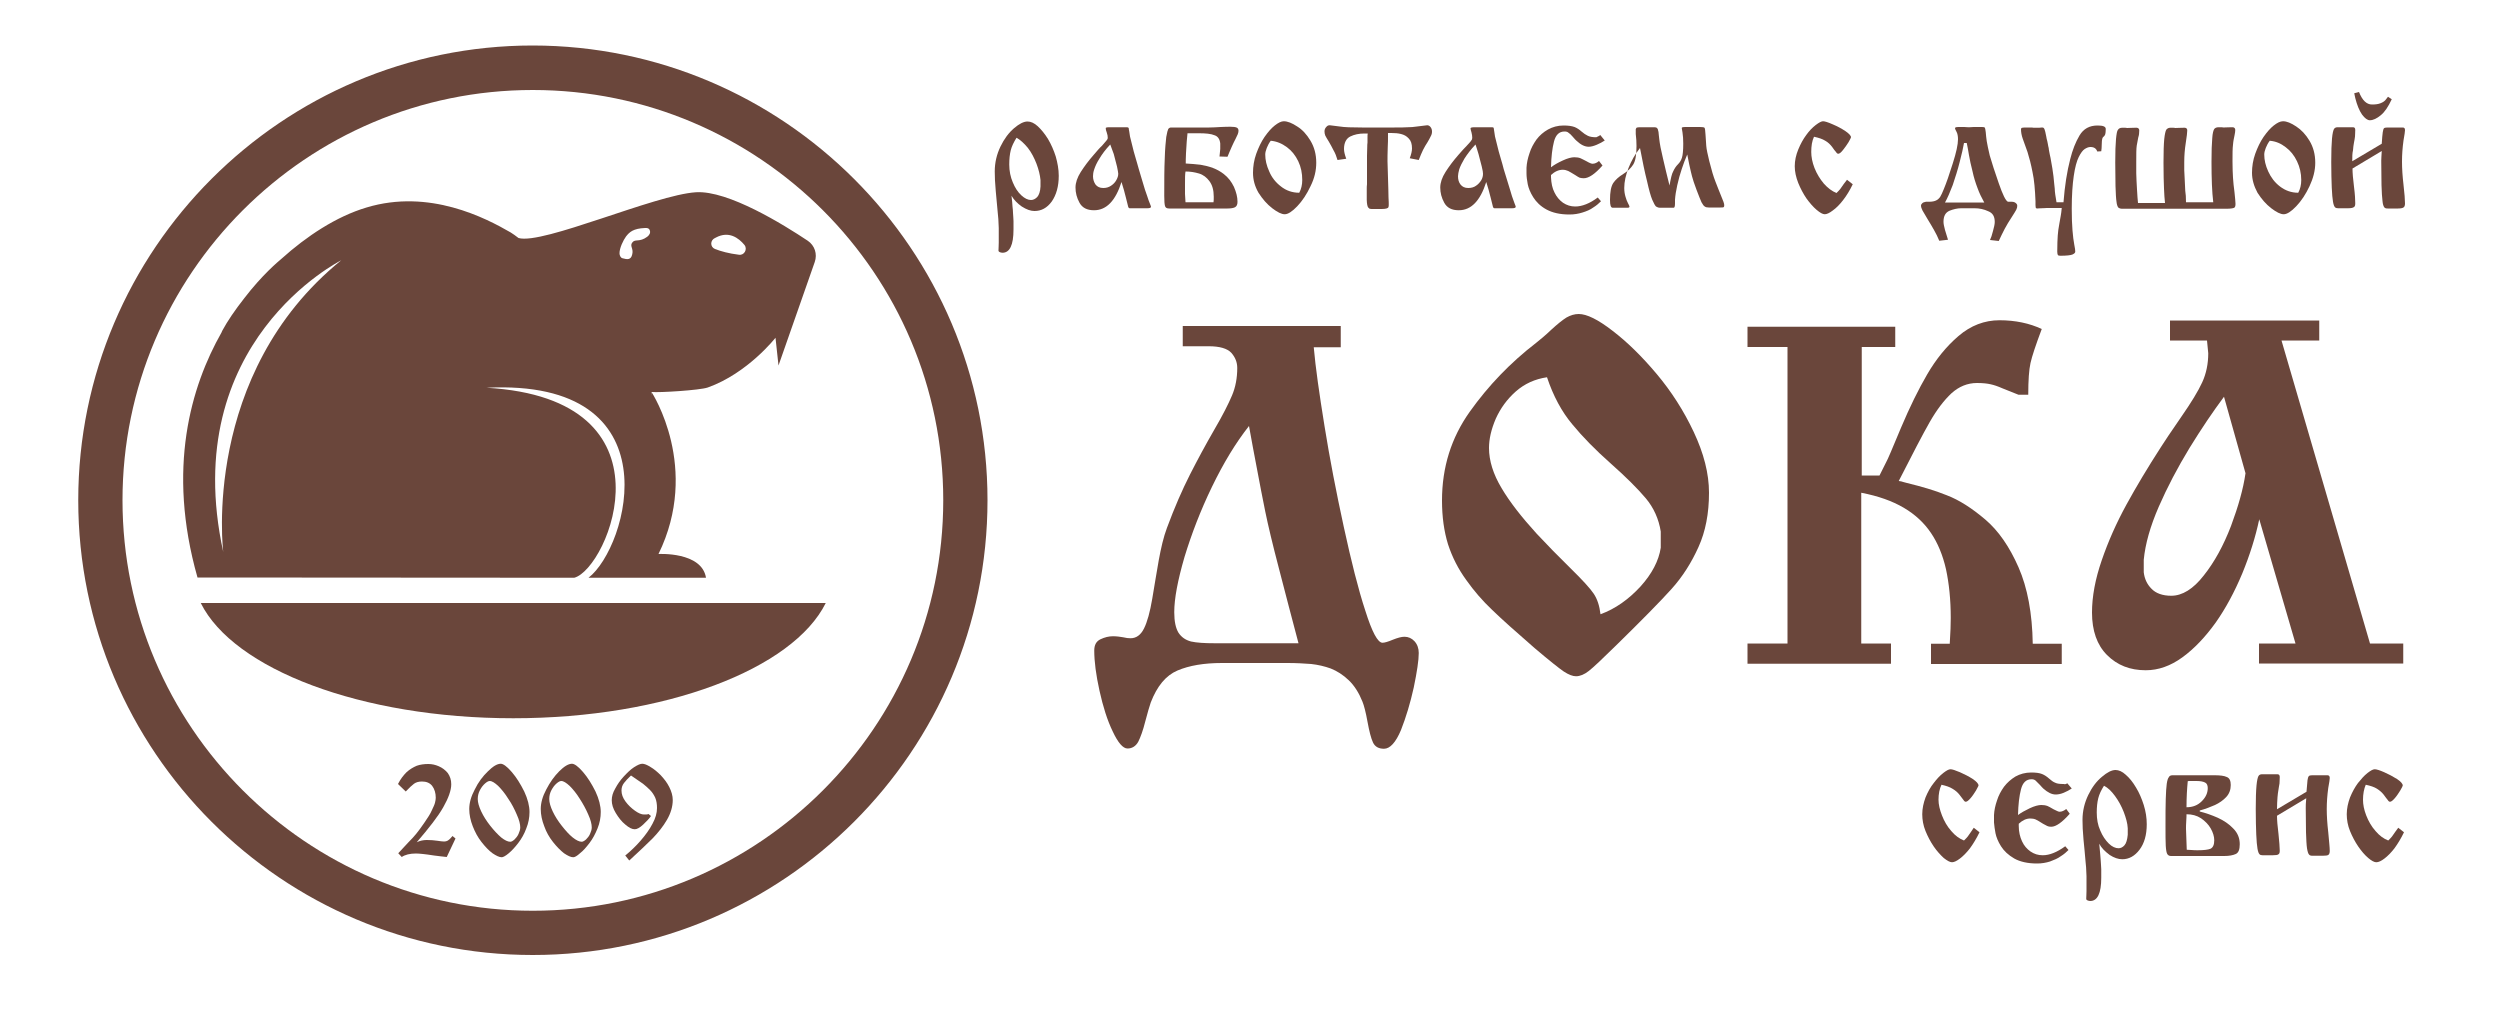 <?xml version="1.0" encoding="UTF-8"?> <svg xmlns="http://www.w3.org/2000/svg" xmlns:xlink="http://www.w3.org/1999/xlink" version="1.1" id="Слой_1" x="0px" y="0px" viewBox="0 0 1000 404" style="enable-background:new 0 0 1000 404;" xml:space="preserve"> <style type="text/css"> .st0{fill:#6A463B;} </style> <g> <g> <path class="st0" d="M404.6,78.3c0.2,2,0.4,3.4,0.4,4.3c0.1,0.9,0.2,1.7,0.2,2.5c0.1,0.9,0.1,2,0.2,3.3c0,1.3,0,2.4,0,3.4 c0,6.2-1.5,9.3-4.4,9.3c-0.3,0-0.7-0.1-1-0.2s-0.5-0.3-0.6-0.5V100c0-0.7,0.1-1.7,0.1-2.9v-5.9c-0.1-2.7-0.2-4.8-0.4-6.1 c-0.2-2.6-0.5-5.5-0.8-8.7s-0.4-5.7-0.4-7.8c0-3.6,0.8-6.9,2.3-10s3.3-5.5,5.4-7.3s3.9-2.7,5.4-2.7c1.3,0,2.7,0.6,4.1,1.9 c1.4,1.3,2.8,3,4.1,5.1c1.3,2.2,2.3,4.5,3.1,7c0.7,2.5,1.2,5.1,1.2,7.7c0,4.3-1,7.7-2.8,10.3c-1.9,2.6-4.2,3.8-6.9,3.8 c-1.6,0-3.2-0.6-5.1-1.8C407,81.4,405.6,80,404.6,78.3z M406.6,55.1c-1.1,1.8-1.9,3.4-2.3,5s-0.6,3.5-0.6,5.7c0,2.6,0.5,5,1.4,7.1 c0.9,2.2,2,3.9,3.4,5.2c1.4,1.3,2.7,1.9,3.9,1.9c0.9,0,1.7-0.4,2.5-1.2c0.7-0.8,1.2-2.2,1.3-4.2V72c-0.2-2-0.7-4.1-1.6-6.5 c-0.9-2.3-2-4.5-3.5-6.4C409.6,57.3,408.1,55.9,406.6,55.1z"></path> <path class="st0" d="M443.5,50.9h7.1c0.5,0,0.8,0.1,0.9,0.4c0,0.1,0,0.5,0.2,1.3c0.1,0.8,0.2,1.4,0.3,2c1,4.3,2,8,3,11.2 c0.1,0.5,0.7,2.4,1.7,5.8s1.7,5.7,2.2,6.9c0.3,1.1,0.7,2,1,2.8s0.5,1.2,0.5,1.4c0,0.4-0.5,0.6-1.4,0.6h-7.1 c-0.3,0-0.5-0.2-0.6-0.5c-0.1-0.4-0.4-1.5-0.9-3.6s-1.1-4.2-1.8-6.4c-2.4,7.5-6,11.3-11,11.3c-2.8,0-4.7-1-5.8-3 c-1.1-2-1.6-4-1.6-6.1c0-1.9,0.7-4,2.1-6.2s3.1-4.5,5.3-7c1.2-1.4,2.2-2.6,3.2-3.5c0.9-1,1.5-1.7,1.8-2.1c0.3-0.3,0.5-0.7,0.5-1.1 c0-0.6-0.1-1.3-0.4-2.1c-0.3-0.7-0.4-1.3-0.4-1.7C442.2,51.1,442.6,50.9,443.5,50.9z M444.1,57.8c-1.9,2-3.3,3.9-4.3,5.6 c-1.1,1.7-1.7,3.1-2.1,4.3c-0.4,1.1-0.5,2.1-0.5,2.8c0,1.3,0.4,2.4,1,3.3c0.7,0.9,1.7,1.4,3.1,1.4c1.2,0,2.2-0.3,3.1-0.9 s1.6-1.3,2.1-2.2c0.5-0.9,0.8-1.7,0.8-2.6c0-0.4-0.2-1.4-0.5-2.9c-0.4-1.5-0.8-3.2-1.3-5C444.9,60,444.4,58.6,444.1,57.8z"></path> <path class="st0" d="M479.4,53.3H475c-0.1,0.8-0.2,1.9-0.3,3.2c-0.1,1.3-0.2,2.9-0.3,4.8c-0.1,1.9-0.1,3.2-0.1,4.1 c2.1,0.1,4.1,0.3,5.9,0.5c1.8,0.3,3.4,0.7,5,1.3c1.6,0.6,3,1.4,4.3,2.4c1.8,1.4,3.1,3.1,4.1,5.2c0.9,2.1,1.4,4,1.4,5.9 c0,1.1-0.3,1.8-1,2.2c-0.6,0.3-1.6,0.5-3,0.5h-23.3c-1,0-1.5-0.3-1.7-1s-0.3-2-0.3-4.1c0-6,0-11,0.2-14.9c0.1-3.9,0.4-6.8,0.6-8.6 c0.3-1.8,0.6-2.8,0.8-3.2c0.3-0.4,0.7-0.6,1.1-0.6h15.3c1.3,0,2.9-0.1,4.6-0.2c1.7-0.1,3-0.1,3.9-0.1c1.1,0,1.9,0.1,2.4,0.3 s0.8,0.6,0.8,1.3c0,0.4-0.1,0.9-0.3,1.4c-0.2,0.5-0.5,1.1-0.9,1.9c-0.4,0.7-0.9,1.8-1.5,3.1c-0.6,1.4-1.2,2.7-1.7,4l-3.2-0.1 c0.1-0.6,0.2-1.6,0.3-3v-2.2c-0.2-1.8-1-2.9-2.3-3.3C484.4,53.5,482.3,53.3,479.4,53.3z M474.2,80.9h10h1.2 c0.1-0.5,0.1-1.2,0.1-2.2c0-2.7-0.6-4.7-1.7-6.2s-2.5-2.6-4.2-3.1s-3.4-0.8-5.4-0.8c-0.2,1.1-0.2,2.7-0.2,5v4L474.2,80.9z"></path> <path class="st0" d="M501.2,69.1c0-2.5,0.4-5.1,1.3-7.6s2-4.8,3.3-6.7c1.4-2,2.7-3.5,4.1-4.6s2.6-1.7,3.6-1.7 c1.5,0,3.3,0.7,5.4,2.1c2.1,1.3,3.8,3.2,5.3,5.7s2.3,5.4,2.3,8.8c0,3.1-0.7,6.2-2.3,9.4c-1.5,3.2-3.3,5.9-5.3,8s-3.7,3.2-5,3.2 s-2.9-0.8-5-2.4s-3.9-3.7-5.5-6.2C501.9,74.5,501.2,71.9,501.2,69.1z M508.3,56.3c-0.7,0.9-1.2,1.9-1.6,2.9s-0.6,1.9-0.6,2.6 c0,2.2,0.5,4.4,1.6,6.8c1,2.4,2.6,4.4,4.7,6c2,1.6,4.5,2.5,7.3,2.5c0.8-1.5,1.2-3.2,1.2-5.1c0-2.7-0.5-5.2-1.6-7.5 c-1.1-2.3-2.6-4.2-4.5-5.6C512.8,57.4,510.6,56.5,508.3,56.3z"></path> <path class="st0" d="M567.5,64l-3.6-0.7c0.6-1.6,0.9-2.9,0.9-3.9c0-1.8-0.4-3.1-1.3-4c-0.9-1-1.9-1.5-3.1-1.8 c-1.1-0.3-2.5-0.4-3.9-0.4h-1.3c0,2.5,0,4.4-0.1,5.6c-0.1,2.5-0.1,4.4-0.1,5.7c0,0.9,0.1,3.2,0.2,6.7c0.1,3.5,0.2,6.1,0.2,7.7 c0.1,1.6,0.1,2.5,0.1,2.7c0,0.5,0,0.9-0.1,1.2c-0.1,0.3-0.4,0.5-0.8,0.6c-0.4,0.1-1,0.2-1.9,0.2h-4.1c-0.5,0-0.9-0.1-1.1-0.4 c-0.3-0.2-0.5-0.6-0.6-1.2s-0.2-1.3-0.2-2.1c0-0.8,0-2.2,0-4.2c0-0.7,0-1.4,0.1-2c0-0.6,0-1.4,0-2.3v-6.5c0-0.7,0-1.6,0-2.6 s0.1-2.3,0.1-3.7c0-0.4,0-0.9,0.1-1.6c0-0.7,0-1.4,0-2c0-0.7,0-1.2,0.1-1.6h-1.3c-2.2,0-4.1,0.4-5.7,1.2c-1.6,0.8-2.5,2.5-2.5,5 c0,1,0.3,2.3,0.9,3.9L535,64c-0.4-1.4-0.9-2.7-1.6-3.9c-0.6-1.3-1.3-2.4-1.9-3.5c-0.7-1.1-1.1-1.8-1.4-2.4 c-0.2-0.5-0.3-1.1-0.3-1.6c0-0.7,0.2-1.3,0.7-1.8c0.4-0.5,0.8-0.7,1.4-0.7c0.1,0,1.4,0.2,4,0.5c1.8,0.3,4.8,0.4,8.9,0.4h13 c2.2,0,3.9,0,5.2-0.1c1.3,0,2.5-0.1,3.8-0.3c2.6-0.3,4-0.5,4.1-0.5c0.4,0,0.9,0.2,1.3,0.7c0.4,0.5,0.6,1.1,0.6,1.8 c0,0.6-0.1,1.2-0.5,1.9c-0.3,0.7-0.8,1.5-1.3,2.4c-0.6,0.9-1.2,1.9-1.8,3.1C568.6,61.2,568.1,62.5,567.5,64z"></path> <path class="st0" d="M589.6,50.9h7.1c0.5,0,0.8,0.1,0.8,0.4c0,0.1,0.1,0.5,0.2,1.3c0.1,0.8,0.2,1.4,0.3,2c1,4.3,2,8,3,11.2 c0.1,0.5,0.6,2.4,1.7,5.8c1,3.4,1.8,5.7,2.1,6.9c0.4,1.1,0.7,2,1,2.8s0.5,1.2,0.5,1.4c0,0.4-0.5,0.6-1.4,0.6h-7.1 c-0.3,0-0.5-0.2-0.6-0.5c-0.1-0.4-0.4-1.5-0.9-3.6s-1.1-4.2-1.8-6.4c-2.4,7.5-6,11.3-11,11.3c-2.8,0-4.7-1-5.8-3s-1.6-4-1.6-6.1 c0-1.9,0.7-4,2.1-6.2c1.4-2.2,3.1-4.5,5.3-7c1.2-1.4,2.3-2.6,3.2-3.5c0.9-1,1.6-1.7,1.8-2.1c0.3-0.3,0.4-0.7,0.4-1.1 c0-0.6-0.1-1.3-0.3-2.1c-0.2-0.7-0.4-1.3-0.4-1.7C588.2,51.1,588.7,50.9,589.6,50.9z M590.2,57.8c-1.9,2-3.3,3.9-4.4,5.6 c-1,1.7-1.7,3.1-2.1,4.3c-0.3,1.1-0.5,2.1-0.5,2.8c0,1.3,0.3,2.4,1,3.3s1.7,1.4,3.1,1.4c1.2,0,2.3-0.3,3.1-0.9 c0.9-0.6,1.5-1.3,2.1-2.2c0.5-0.9,0.7-1.7,0.7-2.6c0-0.4-0.1-1.4-0.5-2.9s-0.8-3.2-1.3-5C590.9,60,590.5,58.6,590.2,57.8z"></path> <path class="st0" d="M640.1,54l1.8,2.2c-0.9,0.6-2,1.2-3.2,1.7s-2.3,0.8-3.2,0.8c-1.6,0-3.2-0.8-4.9-2.4c-0.3-0.2-0.8-0.8-1.5-1.6 s-1.2-1.3-1.7-1.6c-0.4-0.4-1-0.5-1.6-0.5c-2.1,0-3.5,1.3-4.2,4s-1.1,6.1-1.2,10.3c1.2-0.9,2.7-1.8,4.7-2.7 c1.9-0.9,3.5-1.3,4.6-1.3c0.9,0,1.8,0.1,2.5,0.4c0.4,0.2,1.3,0.6,2.4,1.2c1.2,0.7,2,1,2.4,1c0.9,0,1.8-0.4,2.6-1.1l1.4,1.8 c-3,3.4-5.5,5.1-7.5,5.1c-0.6,0-1.1-0.1-1.6-0.2c-0.4-0.2-1-0.5-1.7-1c-1.3-0.8-2.3-1.4-2.9-1.7c-0.7-0.3-1.4-0.5-2.2-0.5 c-1.6,0-3.2,0.7-4.7,2.1v0.9c0.1,2.3,0.5,4.4,1.4,6.1c0.8,1.7,2,3.1,3.4,4.1c1.5,1,3.1,1.5,4.9,1.5c2.7,0,5.8-1.2,9-3.6l1.3,1.5 c-0.8,0.8-1.8,1.7-3.1,2.5c-1.2,0.9-2.7,1.5-4.3,2s-3.3,0.8-5.2,0.8c-3.8,0-6.8-0.7-9.2-2s-4.1-3-5.3-4.9s-1.9-3.7-2.2-5.2 c-0.3-1.6-0.5-3-0.5-4.3v-2.3c0.1-1.9,0.5-3.8,1.2-5.8c0.6-2,1.6-3.8,2.8-5.5c1.2-1.6,2.8-3,4.6-4s3.9-1.6,6.2-1.6 c1.9,0,3.3,0.2,4.4,0.6c1,0.4,1.9,1,2.8,1.8c0.9,0.8,1.7,1.3,2.5,1.7s1.9,0.6,3.4,0.6C639.1,54.6,639.7,54.4,640.1,54z"></path> <path class="st0" d="M655.8,50.9h5.5c0.5,0,0.9,0,1.2,0.1c0.2,0.1,0.4,0.3,0.6,0.6c0.1,0.3,0.2,0.7,0.3,1.2c0,0.6,0.2,1.5,0.3,2.8 c0.2,1.9,0.7,4.5,1.5,7.8c0.8,3.4,1.6,6.9,2.6,10.8c0.5-2.7,0.9-4.7,1.5-5.7c0.5-1.1,1.1-2,1.9-2.8c0.8-0.8,1.3-1.7,1.6-2.7 s0.5-2.8,0.5-5.5c0-1.8-0.1-3.2-0.3-4.5c-0.2-1.2-0.3-1.8-0.3-1.8c0-0.3,0.5-0.4,1.6-0.4h5.7c1,0,1.6,0.1,1.8,0.3s0.3,1.1,0.4,2.7 c0.1,1.6,0.2,3.1,0.3,4.5c0.1,1.5,0.6,3.5,1.2,6.1c0.9,3.6,1.7,6.3,2.5,8.3s1.5,3.9,2.3,5.8c0.8,1.8,1.2,3,1.2,3.6 c0,0.4-0.1,0.7-0.3,0.8c-0.2,0.1-0.6,0.1-1.2,0.1h-4.7c-0.7,0-1.2-0.1-1.6-0.4c-0.4-0.2-0.8-0.8-1.3-1.7c-0.4-0.9-1.1-2.6-2-5 s-1.5-4.2-1.8-5.4c-0.3-1.2-0.7-2.8-1.1-4.7c-0.4-1.9-0.7-3.3-0.8-4c-0.8,1.8-1.5,3.7-2.2,5.8c-0.7,2.1-1.3,4.2-1.8,6.5 c-0.5,2.2-0.8,4.2-0.9,5.8v1.5c0,1.1-0.2,1.7-0.5,1.7H664c-0.6,0-1.1-0.2-1.6-0.5c-0.4-0.4-0.9-1.3-1.5-2.7 c-0.6-1.4-1.3-3.9-2.1-7.5c-0.9-3.5-1.8-7.9-2.8-13.2c-2,2.5-3.5,5.2-4.6,8s-1.7,5.5-1.7,8c0,1.4,0.2,2.5,0.5,3.5s0.6,1.9,1,2.6 s0.6,1.2,0.6,1.4c0,0.2-0.3,0.4-0.7,0.4h-6c-0.8,0-1.1-1-1.1-3.1c0-3.2,0.4-5.4,1.3-6.8c0.9-1.3,2.2-2.5,4-3.6s3.1-2.4,4-3.8 c0.9-1.5,1.3-3.9,1.3-7.4c0-1.6-0.1-3.2-0.3-4.8v-1.9c0.1-0.4,0.3-0.7,0.6-0.7C654.9,51,655.3,50.9,655.8,50.9z"></path> <path class="st0" d="M738.8,71.9l2.3,1.8c-1.2,2.5-2.5,4.6-3.9,6.4s-2.7,3.1-4.1,4.1c-1.3,1-2.4,1.5-3.2,1.5s-1.9-0.6-3.3-1.8 c-1.3-1.1-2.7-2.7-4-4.5c-1.3-1.9-2.4-4-3.3-6.2c-0.9-2.3-1.4-4.5-1.4-6.7c0-2.3,0.5-4.5,1.4-6.7s2-4.2,3.2-5.8 c1.2-1.7,2.5-3,3.8-4s2.3-1.5,2.9-1.5c0.7,0,2,0.4,3.8,1.2c1.9,0.8,3.6,1.7,5.1,2.7s2.3,1.9,2.3,2.5c0,0.2-0.4,0.9-1,2 c-0.7,1.1-1.4,2.1-2.2,3.1s-1.4,1.5-1.9,1.5c-0.3,0-0.6-0.2-0.9-0.7c-0.4-0.4-0.9-1.1-1.6-2.1c-0.7-0.9-1.6-1.8-2.7-2.4 c-1.1-0.7-2.6-1.2-4.5-1.6c-0.8,1.7-1.1,3.7-1.1,6.1c0,1.9,0.4,4.1,1.3,6.4c0.9,2.3,2.2,4.4,3.7,6.2c1.6,1.8,3.3,3.1,5.1,3.8 c0.7-0.7,1.2-1.2,1.5-1.6s0.8-1.1,1.4-2C738.4,72.5,738.7,72,738.8,71.9z"></path> <path class="st0" d="M789.8,83.3h-5.3c-1.6,0-3.2,0.4-4.7,1c-1.6,0.7-2.4,2.1-2.4,4.4c0,0.8,0.2,1.8,0.6,3.3 c0.4,1.4,0.8,2.7,1.2,3.9l-3.5,0.4c-0.6-1.5-1.3-2.9-2.1-4.3s-1.6-2.8-2.6-4.4c-0.9-1.5-1.6-2.7-2-3.4c-0.4-0.8-0.6-1.4-0.6-2 c0-0.3,0.2-0.6,0.5-0.9s0.8-0.5,1.5-0.6h1.3c1.1,0,2.1-0.2,2.7-0.5c0.7-0.3,1.2-0.8,1.7-1.5c0.4-0.7,0.9-1.7,1.4-3 c1-2.4,2.2-5.8,3.6-10.3c1.4-4.4,2.1-7.6,2.1-9.7c0-1.2-0.2-2.3-0.6-3c-0.4-0.7-0.6-1.2-0.6-1.4c0-0.4,0.5-0.5,1.6-0.5 c0.3,0,1,0,2.1,0c1.1,0.1,1.8,0.1,2,0.1c0.6,0,1.2-0.1,1.8-0.1s1,0,1.4,0s0.7,0,0.9,0s0.5,0,1,0c0.6,0,1,0.1,1.1,0.2 c0.1,0.1,0.3,0.8,0.4,1.9c0.1,1.1,0.2,2.4,0.4,3.6c0.2,1.3,0.6,3.1,1.2,5.7c0.8,2.8,2,6.5,3.6,11.1c1.6,4.6,2.8,7.1,3.7,7.4h1.6 c0.4,0,0.7,0.1,1,0.2s0.6,0.4,0.8,0.6s0.3,0.5,0.3,0.8c0,0.5-0.1,1-0.4,1.6c-0.3,0.5-0.9,1.6-1.9,3.1s-1.9,3-2.7,4.5 s-1.6,3.2-2.4,4.9L796,96c0.4-0.8,0.8-2,1.2-3.6c0.4-1.5,0.7-2.7,0.7-3.6c0-2.2-0.8-3.6-2.6-4.3C793.6,83.7,791.8,83.3,789.8,83.3 z M778,81h15.7c-1-1.8-2-3.8-2.7-5.8c-0.8-2.1-1.5-4.3-2-6.7c-0.6-2.4-1.1-4.5-1.4-6.4c-0.3-1.8-0.6-3.5-0.9-4.9h-1.1 c-0.3,1.8-0.9,4.4-1.7,7.5c-0.8,3.2-1.8,6.3-2.8,9.3C780,76.9,779,79.2,778,81z"></path> <path class="st0" d="M822.6,80.9h2.8c0.5-6.6,1.4-12.3,2.7-17.3c0.9-3.6,2.1-6.7,3.7-9.4c1.6-2.7,4-4,7.2-4c2.2,0,3.3,0.4,3.3,1.4 s-0.1,1.7-0.2,2.1c-0.2,0.4-0.3,0.7-0.6,0.9s-0.5,0.5-0.6,0.9s-0.2,1.1-0.2,2.2c0,1.2-0.1,2.1-0.2,2.8l-1.6,0.1 c-0.4-1.2-1.3-1.8-2.7-1.8c-0.8,0-1.5,0.3-2.3,0.8s-1.6,1.6-2.4,3.2c-0.8,1.6-1.5,4.1-2,7.6c-0.5,3.4-0.8,7.8-0.8,13 c0,3.6,0.1,6.5,0.3,8.8s0.4,4.1,0.7,5.6c0.3,1.4,0.4,2.4,0.4,2.8c0,0.5-0.3,0.8-1.1,1.2c-0.7,0.3-2.4,0.5-4.9,0.5 c-0.5,0-0.9-0.1-1-0.4c-0.1-0.2-0.2-0.7-0.2-1.3c0-2.8,0.1-4.9,0.2-6.4c0.1-1.4,0.3-3,0.6-4.5s0.5-2.7,0.6-3.4 c0.1-0.7,0.3-1.7,0.4-3.1h-4c-0.9,0-1.6,0-2,0s-1.1,0.1-2.1,0.1c-0.9,0-1.5,0.1-1.7,0.1c-0.3,0-0.5-0.1-0.6-0.3 c0-0.2-0.1-0.6-0.1-1.1v-1.5c-0.2-4.7-0.5-8.5-1.2-11.7c-0.6-3.1-1.3-5.8-2-8c-0.8-2.2-1.4-3.9-1.9-5.3c-0.5-1.4-0.7-2.7-0.7-3.8 c0-0.3,0.2-0.6,0.5-0.6c0.3-0.1,1-0.1,2.1-0.1c0.5,0,1,0,1.3,0s0.7,0,1.1,0.1h2.3c0.7-0.1,1.1-0.1,1.3-0.1c0.3,0,0.6,0.2,0.8,0.7 c0.2,0.4,0.4,1.4,0.7,2.9c0.1,0.6,0.2,1.2,0.4,1.8c0.1,0.6,0.3,1.3,0.4,2.1c0.1,0.2,0.1,0.5,0.2,0.9c0,0.3,0.1,0.8,0.2,1.3 c0.2,0.9,0.3,1.7,0.5,2.4c0.6,3.2,1,5.7,1.2,7.5c0.1,1.8,0.4,3.4,0.5,4.9C821.9,76.7,822.2,78.6,822.6,80.9z"></path> <path class="st0" d="M874.4,80.9h10.9c-0.5-4.1-0.7-9.5-0.7-16.2c0-4.2,0.1-7.3,0.3-9.4c0.1-2,0.5-3.3,0.8-3.7s0.9-0.7,1.6-0.7 c0.5,0,0.8,0,1.1,0s0.6,0,0.9,0.1c0.7,0,1.8-0.1,3.2-0.1h0.7c0.6,0.1,0.9,0.5,0.9,1.1c0,0.5-0.1,1.3-0.3,2.2 c-0.2,1-0.5,2.2-0.6,3.7c-0.2,1.4-0.2,3.7-0.2,6.7c0,2.7,0.1,4.8,0.2,6.5c0.1,1.7,0.3,3.6,0.6,5.8c0.2,2.2,0.4,3.7,0.4,4.6 c0,0.8-0.1,1.3-0.5,1.6c-0.4,0.2-1.4,0.4-3.1,0.4h-41.8c-0.6,0-1.1-0.2-1.5-0.5c-0.3-0.4-0.6-1.2-0.7-2.3 c-0.2-1.2-0.3-3.3-0.4-6.3c0-3-0.1-6.1-0.1-9.4c0-4.2,0.1-7.3,0.3-9.4c0.2-2,0.4-3.3,0.8-3.7c0.3-0.5,0.9-0.8,1.6-0.8 c0.4,0,0.8,0,1.1,0s0.6,0,0.9,0.1c0.7,0,1.8-0.1,3.2-0.1h0.8c0.6,0.1,0.9,0.5,0.9,1.1c0,1-0.1,1.9-0.4,2.8c-0.2,0.9-0.4,2-0.6,3.2 c-0.2,1.2-0.2,3.5-0.2,6.6c0,1.1,0,2.6,0,4.5c0.1,1.9,0.1,4.1,0.3,6.5c0.1,2.4,0.3,4.2,0.4,5.4H866c-0.2-1.6-0.3-3.5-0.4-5.8 c-0.1-2.3-0.2-5.7-0.2-10.4c0-4.3,0.1-7.4,0.3-9.4c0.2-1.9,0.5-3.2,0.8-3.7c0.4-0.5,0.9-0.8,1.6-0.8c0.5,0,0.9,0,1.1,0 c0.3,0,0.6,0,0.9,0.1c0.8,0,1.9-0.1,3.3-0.1h0.6c0.6,0.1,0.9,0.4,0.9,1.1c0,0.8-0.2,2.4-0.6,5c-0.4,2.5-0.6,5.1-0.6,7.6 c0,0.8,0,1.9,0,3.3c0.1,1.3,0.1,2.7,0.2,4c0.1,1.3,0.1,2.7,0.2,4.2C874.3,77.4,874.4,79.1,874.4,80.9z"></path> <path class="st0" d="M900.8,69.1c0-2.5,0.4-5.1,1.3-7.6c0.9-2.5,2-4.8,3.3-6.7c1.4-2,2.7-3.5,4.1-4.6c1.4-1.1,2.6-1.7,3.7-1.7 c1.5,0,3.2,0.7,5.3,2.1c2,1.3,3.8,3.2,5.3,5.7s2.3,5.4,2.3,8.8c0,3.1-0.8,6.2-2.3,9.4c-1.5,3.2-3.3,5.9-5.3,8s-3.7,3.2-5,3.2 s-2.9-0.8-5-2.4s-3.9-3.7-5.5-6.2C901.6,74.5,900.8,71.9,900.8,69.1z M907.9,56.3c-0.7,0.9-1.2,1.9-1.6,2.9 c-0.4,1-0.6,1.9-0.6,2.6c0,2.2,0.5,4.4,1.6,6.8s2.6,4.4,4.7,6c2.1,1.6,4.5,2.5,7.3,2.5c0.8-1.5,1.2-3.2,1.2-5.1 c0-2.7-0.6-5.2-1.7-7.5c-1.1-2.3-2.6-4.2-4.5-5.6C912.4,57.4,910.3,56.5,907.9,56.3z"></path> <path class="st0" d="M940.9,64.5l11.8-7c0.1-2.2,0.3-3.7,0.4-4.6c0.1-0.8,0.3-1.4,0.5-1.6c0.2-0.2,0.7-0.3,1.4-0.3h6.1 c0.6,0,0.9,0.3,0.9,1.1c0,0.5-0.2,1.8-0.6,4.1c-0.4,2.9-0.6,5.6-0.6,8.4c0,2.8,0.2,5.9,0.6,9.3c0.4,3.5,0.6,6,0.6,7.5 c0,0.7-0.2,1.3-0.5,1.5c-0.3,0.3-1.1,0.5-2.3,0.5h-4.1c-0.7,0-1.1-0.1-1.4-0.5c-0.3-0.4-0.6-1.2-0.7-2.5c-0.2-1.4-0.3-3.5-0.4-6.4 c0-2.9-0.1-6.2-0.1-9.7c0-0.8,0.1-2.2,0.2-3.9l-11.7,7c0,1.7,0.2,4.2,0.6,7.3c0.4,3.1,0.5,5.3,0.5,6.6c0,0.7-0.1,1.3-0.5,1.5 c-0.3,0.3-1.1,0.5-2.3,0.5h-4.1c-0.5,0-0.9-0.1-1.2-0.4s-0.6-1-0.8-2.2s-0.4-3.1-0.5-5.7s-0.2-6-0.2-10.2s0.1-7.3,0.3-9.4 c0.2-2.1,0.5-3.3,0.8-3.8s0.8-0.7,1.4-0.7h6.2c0.6,0,0.9,0.3,0.9,1.1c0,1.1-0.1,2-0.1,2.6c-0.1,0.7-0.2,1.5-0.4,2.4 s-0.3,2-0.4,3.1C940.9,61.3,940.9,62.8,940.9,64.5z M955.2,38.7l1.5,1c-1.4,3-2.8,5.1-4.4,6.4c-1.6,1.3-3,2-4.4,2 c-0.9,0-2-0.8-3.1-2.3c-1.1-1.6-2-3.8-2.7-6.6l-0.4-1.9l1.9-0.5c1.3,3.3,3,5,5.2,5c1.2,0,2.4-0.1,3.4-0.5s1.8-0.9,2.3-1.7 L955.2,38.7z"></path> </g> <g> <path class="st0" d="M536.3,130.8v8.1h-10.8c0.7,8,2.2,18.5,4.3,31.5c2.1,13.1,4.7,26.5,7.7,40.3s5.8,25,8.6,33.5 c2.7,8.6,5,12.9,6.9,12.9c0.8,0,2.2-0.4,4.1-1.2c2-0.8,3.5-1.2,4.7-1.2c1.5,0,2.9,0.6,4,1.8c1.1,1.2,1.7,2.8,1.7,4.7 c0,2.9-0.7,7.5-2,13.8c-1.4,6.3-3.1,11.9-5.1,17c-2.1,5-4.4,7.5-6.8,7.5c-2.1,0-3.6-0.8-4.4-2.5c-0.8-1.7-1.5-4.5-2.2-8.3 c-0.7-3.9-1.4-6.5-2-8c-1.4-3.5-3.2-6.4-5.5-8.6s-4.7-3.7-7.2-4.7c-2.5-0.9-5.1-1.5-7.8-1.8c-2.7-0.2-5.8-0.4-9.4-0.4h-19.6h-6.7 c-7.2,0-13.1,1-17.8,3c-4.7,2-8.2,6.3-10.7,12.8c-0.5,1.5-1.3,4.1-2.2,7.6c-0.9,3.6-1.9,6.3-2.8,8.1c-1,1.8-2.5,2.7-4.3,2.7 s-3.8-2.3-5.9-6.8c-2.2-4.5-3.9-10-5.3-16.3s-2.1-11.7-2.1-16.1c0-2.2,0.8-3.7,2.5-4.5c1.7-0.8,3.3-1.2,5-1.2c1.5,0,2.8,0.2,4,0.4 c1.2,0.3,2.2,0.4,3,0.4c2.3,0,4.1-1.3,5.4-3.9c1.3-2.6,2.4-6.6,3.3-11.9c0.9-5.3,1.7-10.4,2.6-15.4c0.9-4.9,1.9-9.3,3.3-13 c3-8.1,6.1-15.2,9.2-21.3s6.3-12,9.7-17.9c3.4-5.8,5.7-10.4,7.1-13.7s2.1-7,2.1-11c0-2.3-0.8-4.3-2.4-6.1c-1.6-1.7-4.6-2.6-9-2.6 h-10.4v-8.1h63.2V130.8z M485.9,257.3h33.5c-2.7-10-5.2-19.9-7.8-29.8c-2.6-9.9-4.4-17.5-5.5-22.9s-2.2-11.1-3.3-17 c-1.1-5.8-2.2-11.5-3.2-17.2c-5.3,6.7-10.2,14.8-14.8,24.3c-4.6,9.5-8.2,18.9-11,28.1c-2.7,9.3-4.1,16.6-4.1,22.1 c0,3.7,0.6,6.4,1.7,8.2c1.2,1.8,2.8,2.9,5,3.5C478.7,257.1,481.8,257.3,485.9,257.3z"></path> <path class="st0" d="M631.5,125.6c3.2,0,7.7,2.2,13.5,6.7c5.9,4.5,11.7,10.2,17.6,17.2c5.9,7,10.9,14.8,14.9,23.3 s6.1,16.6,6.1,24.3c0,8.3-1.4,15.5-4.2,21.7s-6.3,11.8-10.8,16.8s-11.9,12.5-22.2,22.6c-5.5,5.4-9.1,8.8-10.9,10.2 c-1.8,1.4-3.5,2.1-5.1,2.1c-1.3,0-2.9-0.6-4.9-1.9c-1.9-1.3-5.8-4.4-11.7-9.4c-7.6-6.6-13.3-11.7-17-15.3 c-3.7-3.5-7.2-7.5-10.3-11.9c-3.2-4.4-5.6-9.1-7.3-14.3c-1.6-5.2-2.4-11-2.4-17.5c0-13.3,3.7-25.1,11.1-35.5 c7.4-10.4,16.2-19.6,26.6-27.6c1.5-1.2,3.6-2.9,6-5.2c2.5-2.3,4.5-3.9,6.1-4.9C628.2,126.1,629.8,125.6,631.5,125.6z M618.8,150.9 c-4.8,0.7-9,2.6-12.5,5.7c-3.5,3.1-6.1,6.7-8,10.9c-1.8,4.2-2.7,8.1-2.7,11.7c0,5.1,1.7,10.5,5,16c3.3,5.6,8,11.6,14,18.2 c4.2,4.5,8.8,9.2,13.6,13.9s7.9,8.1,9.3,10.2c1.4,2.1,2.3,4.8,2.7,8.2c6-2.2,11.3-6,16-11.1c4.6-5.1,7.3-10.3,8.1-15.5v-6.5 c-0.8-5-2.8-9.5-6-13.3s-7.9-8.5-14-13.9s-11.3-10.7-15.4-15.7C624.7,164.7,621.3,158.4,618.8,150.9z"></path> <path class="st0" d="M744.7,190.2h7.1l2.7-5.4c0.5-0.8,2.4-5.3,5.9-13.7c3.5-8.3,7-15.4,10.5-21.4s7.6-11.1,12.5-15.3 s10.4-6.3,16.4-6.3c6.3,0,12,1.2,16.9,3.5c-2.4,6.4-3.9,10.9-4.5,13.6c-0.6,2.7-0.9,6.9-0.9,12.7h-3.9c-2.6-1-4.7-1.9-6.5-2.6 c-1.8-0.8-3.3-1.3-4.7-1.6c-1.3-0.3-3.1-0.5-5.4-0.5c-3.8,0-7.2,1.4-10.2,4.1c-3,2.8-5.9,6.6-8.7,11.5s-6.9,12.8-12.4,23.6 c0.7,0.1,1.4,0.2,1.8,0.4c0.4,0.1,0.9,0.2,1.5,0.4c5.7,1.4,11,2.9,15.9,4.9c5,1.9,10.1,5.2,15.4,9.7c5.3,4.5,9.7,10.9,13.3,19.1 c3.6,8.2,5.5,18.4,5.7,30.6h11.6v8.1h-52.3v-8.1h7.5c0.3-4.6,0.4-8,0.4-10.3c0-7.4-0.7-13.9-1.9-19.5c-1.3-5.7-3.3-10.5-6-14.5 s-6.3-7.4-10.9-10.1c-4.6-2.7-10.2-4.7-17-6v60.3h11.9v8.1H699v-8.1h16V138.8h-16v-8.1h59.1v8.1h-13.4L744.7,190.2L744.7,190.2z"></path> <path class="st0" d="M882.8,136.2H868v-8h59.7v8h-15.1L948,257.4h13.3v8h-57.7v-8h14.6l-14.5-49.7c-1.5,7.1-3.8,14.4-6.8,21.7 c-3.1,7.4-6.6,13.9-10.6,19.6c-4.1,5.7-8.5,10.4-13.3,13.9s-9.7,5.2-14.7,5.2c-6.3,0-11.4-2-15.5-6.1c-4-4-6-9.7-6-17 c0-6.4,1.3-13.4,3.9-20.9c2.6-7.6,5.9-15,9.9-22.3s8.5-14.8,13.6-22.7c1.4-2.2,4.1-6.3,8.2-12.2c4.1-5.9,6.9-10.5,8.5-14 s2.4-7.4,2.4-11.6C883.2,140.2,883,138.5,882.8,136.2z M898.2,189.3l-8.6-30.6c-4.4,5.9-9,12.7-13.8,20.5 c-4.8,7.9-8.9,15.7-12.3,23.5c-3.4,7.8-5.4,14.9-6,21.2v5c0.3,2.6,1.3,4.8,3.1,6.6c1.7,1.8,4.4,2.8,7.9,2.8c4.4,0,8.8-2.7,13-8.1 c4.3-5.4,7.9-12,10.9-19.8C895.3,202.6,897.3,195.6,898.2,189.3z"></path> </g> <g> <path class="st0" d="M789.5,331.1l2.3,1.8c-1.2,2.5-2.5,4.6-3.8,6.4c-1.4,1.8-2.7,3.1-4,4.1s-2.4,1.5-3.2,1.5s-1.9-0.6-3.3-1.7 c-1.3-1.2-2.7-2.7-4-4.6s-2.4-4-3.3-6.2c-0.9-2.2-1.3-4.5-1.3-6.7c0-2.3,0.5-4.5,1.3-6.7c0.9-2.2,2-4.2,3.3-5.8 c1.2-1.6,2.5-3,3.8-4s2.2-1.5,2.9-1.5s1.9,0.4,3.8,1.2c1.8,0.8,3.6,1.7,5.1,2.7s2.3,1.9,2.3,2.6c0,0.2-0.4,0.8-1,2 c-0.7,1.1-1.4,2.2-2.2,3.1s-1.4,1.4-1.9,1.4c-0.3,0-0.6-0.2-0.9-0.7c-0.3-0.4-0.9-1.2-1.6-2.1c-0.7-0.9-1.6-1.7-2.8-2.4 c-1.1-0.7-2.6-1.2-4.4-1.6c-0.8,1.6-1.2,3.7-1.2,6c0,1.9,0.5,4,1.4,6.3s2.1,4.4,3.7,6.2c1.6,1.9,3.3,3.1,5.1,3.8 c0.7-0.7,1.2-1.2,1.5-1.6s0.8-1.1,1.4-2C789.1,331.7,789.4,331.2,789.5,331.1z"></path> <path class="st0" d="M826.9,313.3l1.8,2.1c-0.9,0.6-2,1.2-3.2,1.7s-2.3,0.7-3.2,0.7c-1.6,0-3.2-0.8-5-2.4 c-0.3-0.2-0.7-0.8-1.4-1.5s-1.3-1.3-1.7-1.7c-0.5-0.4-1-0.5-1.6-0.5c-2.1,0-3.5,1.3-4.2,4s-1.1,6.1-1.2,10.3 c1.2-0.9,2.8-1.8,4.7-2.7c1.9-0.9,3.5-1.3,4.6-1.3c0.9,0,1.7,0.1,2.5,0.4c0.4,0.2,1.3,0.6,2.4,1.3c1.2,0.6,2,1,2.4,1 c0.9,0,1.8-0.4,2.7-1.1l1.4,1.9c-3,3.4-5.5,5.2-7.4,5.2c-0.7,0-1.2-0.1-1.6-0.3c-0.4-0.2-1-0.5-1.7-0.9c-1.3-0.8-2.2-1.4-2.9-1.7 c-0.7-0.3-1.4-0.4-2.2-0.4c-1.6,0-3.1,0.7-4.6,2.1v0.9c0,2.3,0.5,4.4,1.3,6.1c0.8,1.8,2,3.1,3.4,4.1c1.5,1,3,1.5,4.9,1.5 c2.7,0,5.7-1.2,9-3.6l1.3,1.5c-0.8,0.8-1.8,1.7-3.1,2.5c-1.2,0.9-2.7,1.5-4.3,2.1c-1.6,0.5-3.3,0.8-5.2,0.8c-3.7,0-6.8-0.7-9.1-2 c-2.4-1.4-4.1-3-5.3-4.9s-1.9-3.7-2.2-5.2c-0.3-1.6-0.5-3-0.6-4.3v-3c0.1-1.9,0.5-3.8,1.2-5.8c0.6-2,1.6-3.8,2.8-5.5 c1.3-1.7,2.8-3,4.6-4.1c1.8-1,3.9-1.6,6.3-1.6c1.9,0,3.3,0.2,4.3,0.6s1.9,1,2.8,1.8c0.9,0.8,1.7,1.4,2.5,1.7 c0.8,0.4,1.9,0.5,3.4,0.5C826,313.8,826.5,313.6,826.9,313.3z"></path> <path class="st0" d="M839.7,337.5c0.2,2,0.3,3.4,0.4,4.3c0,0.8,0.2,1.7,0.2,2.6c0.1,0.9,0.1,2,0.2,3.3c0,1.3,0,2.4,0,3.4 c0,6.2-1.5,9.3-4.4,9.3c-0.3,0-0.7-0.1-1-0.2s-0.5-0.3-0.6-0.5v-0.4c0-0.7,0.1-1.7,0.1-2.9v-5.9c-0.1-2.7-0.2-4.8-0.4-6.1 c-0.2-2.6-0.5-5.5-0.8-8.6c-0.3-3.2-0.4-5.7-0.4-7.8c0-3.6,0.8-6.9,2.3-10s3.3-5.5,5.5-7.3c2.1-1.8,3.9-2.7,5.4-2.7 c1.3,0,2.7,0.6,4.1,1.9c1.5,1.3,2.8,2.9,4.1,5.1c1.3,2.1,2.3,4.5,3.1,7c0.8,2.6,1.2,5.1,1.2,7.7c0,4.3-1,7.7-2.9,10.2 s-4.2,3.8-6.9,3.8c-1.6,0-3.3-0.6-5-1.7C842,340.6,840.6,339.2,839.7,337.5z M841.6,314.3c-1.1,1.7-1.9,3.4-2.3,5 c-0.4,1.6-0.6,3.5-0.6,5.7c0,2.6,0.4,5,1.4,7.2c0.9,2.2,2.1,3.9,3.4,5.2c1.3,1.3,2.7,1.9,3.9,1.9c0.9,0,1.7-0.4,2.4-1.2 c0.7-0.8,1.1-2.2,1.3-4.2v-2.6c-0.1-2-0.7-4.1-1.6-6.5c-0.9-2.3-2.1-4.5-3.5-6.4C844.6,316.5,843.2,315.1,841.6,314.3z"></path> <path class="st0" d="M869,310.1h16.7c2.3,0,4,0.2,5,0.7c1.1,0.4,1.6,1.5,1.6,3.2c0,1.9-0.6,3.5-1.8,4.8s-2.8,2.4-4.5,3.2 c-1.8,0.8-3.9,1.6-6.1,2.2v0.4c2.4,0.6,4.7,1.4,7.2,2.5c2.4,1.1,4.5,2.5,6.2,4.3c1.8,1.8,2.6,3.9,2.6,6.3c0,2.1-0.5,3.4-1.6,3.9 s-2.6,0.8-4.6,0.8h-21.3c-0.7,0-1.2-0.3-1.5-0.8s-0.5-1.6-0.6-3.3c-0.1-1.6-0.1-4.3-0.1-7.9c0-4.5,0-8.1,0.1-10.8 c0.1-2.7,0.2-4.8,0.4-6.1c0.2-1.4,0.5-2.3,0.9-2.7C867.7,310.4,868.3,310.1,869,310.1z M874.7,339.9c0.1,0,0.7,0,1.8,0.1 s2,0.1,2.6,0.1c2.4,0,4.1-0.2,5.1-0.6c1-0.5,1.5-1.6,1.5-3.4c0-1.5-0.5-3.1-1.4-4.7s-2.3-3-3.9-4.1c-1.7-1.1-3.6-1.6-5.8-1.6 c0,0.5,0,1.4-0.1,2.7c-0.1,1.3-0.1,2.3-0.1,3.1C874.4,332.5,874.5,335.3,874.7,339.9z M874.6,322.9c2.5,0,4.5-0.8,6.1-2.4 s2.4-3.3,2.4-5.3c0-1.1-0.4-1.9-1.1-2.2c-0.8-0.4-1.9-0.6-3.4-0.6h-2c-0.3,0-0.6,0-0.8,0s-0.4,0-0.7,0.1 C874.8,315.6,874.6,319,874.6,322.9z"></path> <path class="st0" d="M910.8,323.7l11.8-7c0.2-2.2,0.3-3.7,0.4-4.6c0.1-0.8,0.3-1.4,0.5-1.6c0.2-0.3,0.7-0.4,1.4-0.4h6.1 c0.6,0,0.9,0.4,0.9,1.1c0,0.5-0.2,1.8-0.6,4c-0.4,2.9-0.6,5.7-0.6,8.4c0,2.8,0.2,5.9,0.6,9.3c0.3,3.5,0.6,6,0.6,7.5 c0,0.7-0.2,1.3-0.5,1.5c-0.3,0.3-1.1,0.4-2.3,0.4H925c-0.6,0-1.1-0.1-1.4-0.5c-0.3-0.3-0.6-1.2-0.8-2.5s-0.3-3.5-0.4-6.4 c0-3-0.1-6.2-0.1-9.7c0-0.8,0-2.1,0.2-3.9l-11.7,7c0,1.7,0.2,4.2,0.6,7.3c0.3,3.1,0.5,5.3,0.5,6.6c0,0.7-0.1,1.3-0.5,1.5 c-0.3,0.3-1.1,0.4-2.3,0.4H905c-0.5,0-0.9-0.1-1.2-0.4s-0.6-1-0.8-2.2s-0.4-3.1-0.5-5.7s-0.2-6-0.2-10.2c0-4.1,0.1-7.3,0.3-9.4 s0.5-3.3,0.8-3.8s0.8-0.7,1.4-0.7h6.2c0.6,0,0.9,0.4,0.9,1.1c0,1.1-0.1,1.9-0.1,2.6c-0.1,0.7-0.3,1.5-0.4,2.4 c-0.2,1-0.3,2-0.4,3.1C910.9,320.5,910.8,321.9,910.8,323.7z"></path> <path class="st0" d="M959.3,331.1l2.3,1.8c-1.2,2.5-2.5,4.6-3.8,6.4c-1.4,1.8-2.7,3.1-4,4.1s-2.4,1.5-3.3,1.5 c-0.8,0-1.9-0.6-3.2-1.7c-1.4-1.2-2.7-2.7-4-4.6s-2.4-4-3.3-6.2c-0.9-2.2-1.3-4.5-1.3-6.7c0-2.3,0.5-4.5,1.3-6.7 c0.9-2.2,2-4.2,3.2-5.8c1.3-1.6,2.5-3,3.8-4s2.2-1.5,2.9-1.5s2,0.4,3.8,1.2c1.8,0.8,3.5,1.7,5.1,2.7c1.5,1,2.3,1.9,2.3,2.6 c0,0.2-0.3,0.8-1,2c-0.7,1.1-1.4,2.2-2.2,3.1s-1.4,1.4-1.9,1.4c-0.3,0-0.6-0.2-0.9-0.7c-0.4-0.4-0.9-1.2-1.6-2.1 c-0.7-0.9-1.6-1.7-2.7-2.4c-1.1-0.7-2.6-1.2-4.5-1.6c-0.7,1.6-1.1,3.7-1.1,6c0,1.9,0.4,4,1.3,6.3c0.9,2.3,2.1,4.4,3.7,6.2 c1.6,1.9,3.3,3.1,5.1,3.8c0.7-0.7,1.2-1.2,1.5-1.6s0.8-1.1,1.4-2C958.9,331.7,959.2,331.2,959.3,331.1z"></path> </g> <g> <path class="st0" d="M213.1,382c-100.3,0-181.8-81.6-181.8-181.9S112.9,18.2,213.1,18.2C313.4,18.3,395,99.9,395,200.1 C395,300.4,313.4,382,213.1,382z M213.1,36C122.6,36,49,109.6,49,200.1s73.6,164.2,164.1,164.2s164.2-73.6,164.2-164.2 C377.3,109.6,303.7,36,213.1,36z"></path> <path class="st0" d="M80.3,241.2c13.1,26.4,64.1,46.1,125,46.1s111.9-19.7,125-46.1L80.3,241.2L80.3,241.2z"></path> <g> <path class="st0" d="M181,334.4l1.2,1l-3.5,7.4c-1.5-0.1-3.1-0.4-5.1-0.6c-1.9-0.3-3.4-0.5-4.4-0.6s-2-0.2-2.8-0.2 c-2.5,0-4.4,0.5-5.7,1.4l-1.4-1.5c1.3-1.4,2.7-2.9,3.9-4.2c1.3-1.3,2.4-2.5,3.3-3.6c0.9-1.1,2-2.6,3.3-4.5s2.3-3.4,2.9-4.8 c0.6-1.3,1.1-2.3,1.3-3.1c0.2-0.8,0.3-1.5,0.3-2c0-1.9-0.5-3.5-1.4-4.7s-2.3-1.8-4.1-1.8c-1.3,0-2.4,0.3-3.2,0.9 s-1.9,1.6-3.3,3.1l-3.1-3c1-2,2.2-3.5,3.4-4.7c1.3-1.2,2.7-2,4.1-2.6c1.4-0.5,3-0.7,4.6-0.7c1.5,0,2.8,0.3,4.2,0.9 s2.6,1.5,3.6,2.7c0.9,1.3,1.4,2.7,1.4,4.5c0,2.4-1.1,5.5-3.2,9.2c-2.1,3.7-5.7,8.3-10.6,14c1.2-0.6,2.6-0.9,4-0.9 c1.5,0,2.9,0.1,4.2,0.3c1.3,0.2,2.2,0.3,2.7,0.3c0.7,0,1.3-0.2,1.7-0.5C179.9,335.7,180.4,335.1,181,334.4z"></path> <path class="st0" d="M200.7,342.9c-1,0-2.2-0.6-3.7-1.6c-1.5-1.1-2.9-2.6-4.4-4.5s-2.6-4-3.5-6.3s-1.4-4.6-1.4-6.9 c0-2.4,0.7-5,2.2-7.8c1.4-2.9,3.2-5.3,5.3-7.3c2-2,3.7-3,5.1-3c1,0,2.5,1.1,4.4,3.3c1.9,2.2,3.5,4.8,5,7.8c1.4,3,2.1,5.8,2.1,8.2 c0,2.2-0.4,4.4-1.3,6.6c-0.8,2.2-1.9,4.1-3.2,5.8c-1.3,1.7-2.6,3.1-3.8,4.1C202.2,342.4,201.2,342.9,200.7,342.9z M204.1,336.7 c0.5,0,1-0.3,1.7-0.9c0.6-0.6,1.2-1.3,1.6-2.2c0.4-0.9,0.7-1.8,0.7-2.6c0-1.3-0.4-3-1.4-5.2c-0.9-2.1-2-4.3-3.4-6.3 c-1.3-2.1-2.7-3.8-4-5.1c-1.4-1.3-2.5-2-3.4-2c-0.5,0-1.1,0.3-1.9,1c-0.8,0.7-1.4,1.5-2,2.6s-0.9,2.3-0.9,3.6 c0,1.4,0.5,3.1,1.4,5s2.1,3.8,3.6,5.7c1.5,1.9,3,3.5,4.4,4.7C201.9,336.1,203.1,336.7,204.1,336.7z"></path> <path class="st0" d="M229.3,342.9c-1,0-2.2-0.6-3.7-1.6c-1.4-1.1-2.9-2.6-4.4-4.5s-2.7-4-3.5-6.3c-0.9-2.3-1.4-4.6-1.4-6.9 c0-2.4,0.7-5,2.2-7.8c1.5-2.9,3.2-5.3,5.2-7.3s3.7-3,5.1-3c1,0,2.5,1.1,4.4,3.3c1.9,2.2,3.5,4.8,5,7.8c1.4,3,2.1,5.8,2.1,8.2 c0,2.2-0.4,4.4-1.3,6.6c-0.9,2.2-1.9,4.1-3.2,5.8c-1.3,1.7-2.5,3.1-3.8,4.1C230.8,342.4,229.9,342.9,229.3,342.9z M232.7,336.7 c0.4,0,1-0.3,1.7-0.9c0.6-0.6,1.2-1.3,1.6-2.2c0.4-0.9,0.7-1.8,0.7-2.6c0-1.3-0.4-3-1.4-5.2c-0.9-2.1-2.1-4.3-3.4-6.3 c-1.3-2.1-2.7-3.8-4-5.1c-1.4-1.3-2.5-2-3.4-2c-0.5,0-1.1,0.3-1.9,1c-0.8,0.7-1.4,1.5-2,2.6s-0.9,2.3-0.9,3.6 c0,1.4,0.5,3.1,1.4,5s2.1,3.8,3.6,5.7c1.5,1.9,2.9,3.5,4.4,4.7C230.5,336.1,231.7,336.7,232.7,336.7z"></path> <path class="st0" d="M251.7,344.2l-1.6-2c2.2-1.8,4.3-3.8,6.2-6s3.5-4.4,4.7-6.7c1.2-2.2,1.8-4.3,1.8-6.3c0-1.5-0.2-2.9-0.7-4.1 c-0.5-1.1-1.2-2.2-2.1-3.1s-1.8-1.7-2.8-2.5c-1-0.7-2.6-1.8-4.8-3.3c-1.2,1.1-2.1,2.1-2.8,3s-1,1.9-1,3c0,1.5,0.5,2.9,1.6,4.4 s2.4,2.7,3.8,3.7c1.4,1,2.6,1.5,3.6,1.5c0.8,0,1.4,0,1.8-0.2l1,0.8c-0.7,1-1.7,2.1-3.1,3.4s-2.5,1.9-3.4,1.9 c-1.1,0-2.3-0.6-3.8-1.9c-1.5-1.2-2.7-2.8-3.8-4.6c-1.1-1.8-1.6-3.5-1.6-5.1c0-1.5,0.4-3,1.4-4.7c0.9-1.7,2-3.3,3.4-4.8 s2.7-2.8,4.1-3.7c1.4-0.9,2.5-1.4,3.3-1.4s1.9,0.4,3.3,1.3c1.4,0.8,2.8,2,4.1,3.3c1.3,1.4,2.5,2.9,3.4,4.7 c0.9,1.8,1.4,3.5,1.4,5.2c0,2.6-0.8,5.3-2.3,7.9s-3.5,5.1-5.7,7.4C258.7,337.7,255.6,340.6,251.7,344.2z"></path> </g> </g> </g> <path class="st0" d="M323.1,96.3c-9.6-6.4-31.8-20.2-44.7-19.4c-16.4,1-61.4,21.1-71,18.3c-1.1-0.9-2.2-1.6-3.1-2.2 c-10-5.8-32.6-17.6-57.7-10c-12.1,3.6-24,11.5-34,20.5c-1.3,1.1-7.7,6.4-14.9,15.8c-3.7,4.7-6.7,9.1-8.8,13 c-0.1,0.2-0.2,0.5-0.3,0.7c-12.2,21.5-22,54.4-9.6,98h2.1c0,0,0,0,0,0l148.6,0.1c13.6-3.6,42.2-71.6-35.1-76 c75.7-3.8,56.6,63.9,40.8,76l47,0c-1.7-10.5-19-9.5-19-9.5c16.8-34.4-2.4-64.2-2.8-64.8c3.2,0.3,19.3-0.7,22.5-1.8 c16-5.7,27.1-19.9,27.1-19.9l1.2,11.1l14.5-41.4C327,101.6,325.9,98.2,323.1,96.3z M89.3,220.8c-18.4-84.2,47.2-116.6,47.2-116.7 C80.3,149.7,89.3,220.8,89.3,220.8z M252.9,101.7c-0.5,2.4-2.1,2.1-3.9,1.6c-0.8-0.2-1.2-1.2-1.2-2c0-2.1,1.5-5.2,2.6-6.7 c1.4-1.8,2.9-3.2,7.6-3.4c1.4-0.1,1.8,0.5,1.9,0.9c0.4,1-0.1,1.9-1,2.6c-3.1,2.3-4.8,0.8-5.9,2.2C251.7,98.4,253.5,99.3,252.9,101.7 z M260.6,158.3l0-1.5c0,0,0,0,0.1,0L260.6,158.3z M295.6,101.9c-4.1-0.5-7.3-1.4-9.6-2.3c-2-0.8-2-3.5,0-4.4 c0.3-0.1,0.4-0.2,0.4-0.2c5.1-2.7,9,0.1,11.4,3C299.1,99.7,297.7,102.2,295.6,101.9z"></path> </svg> 